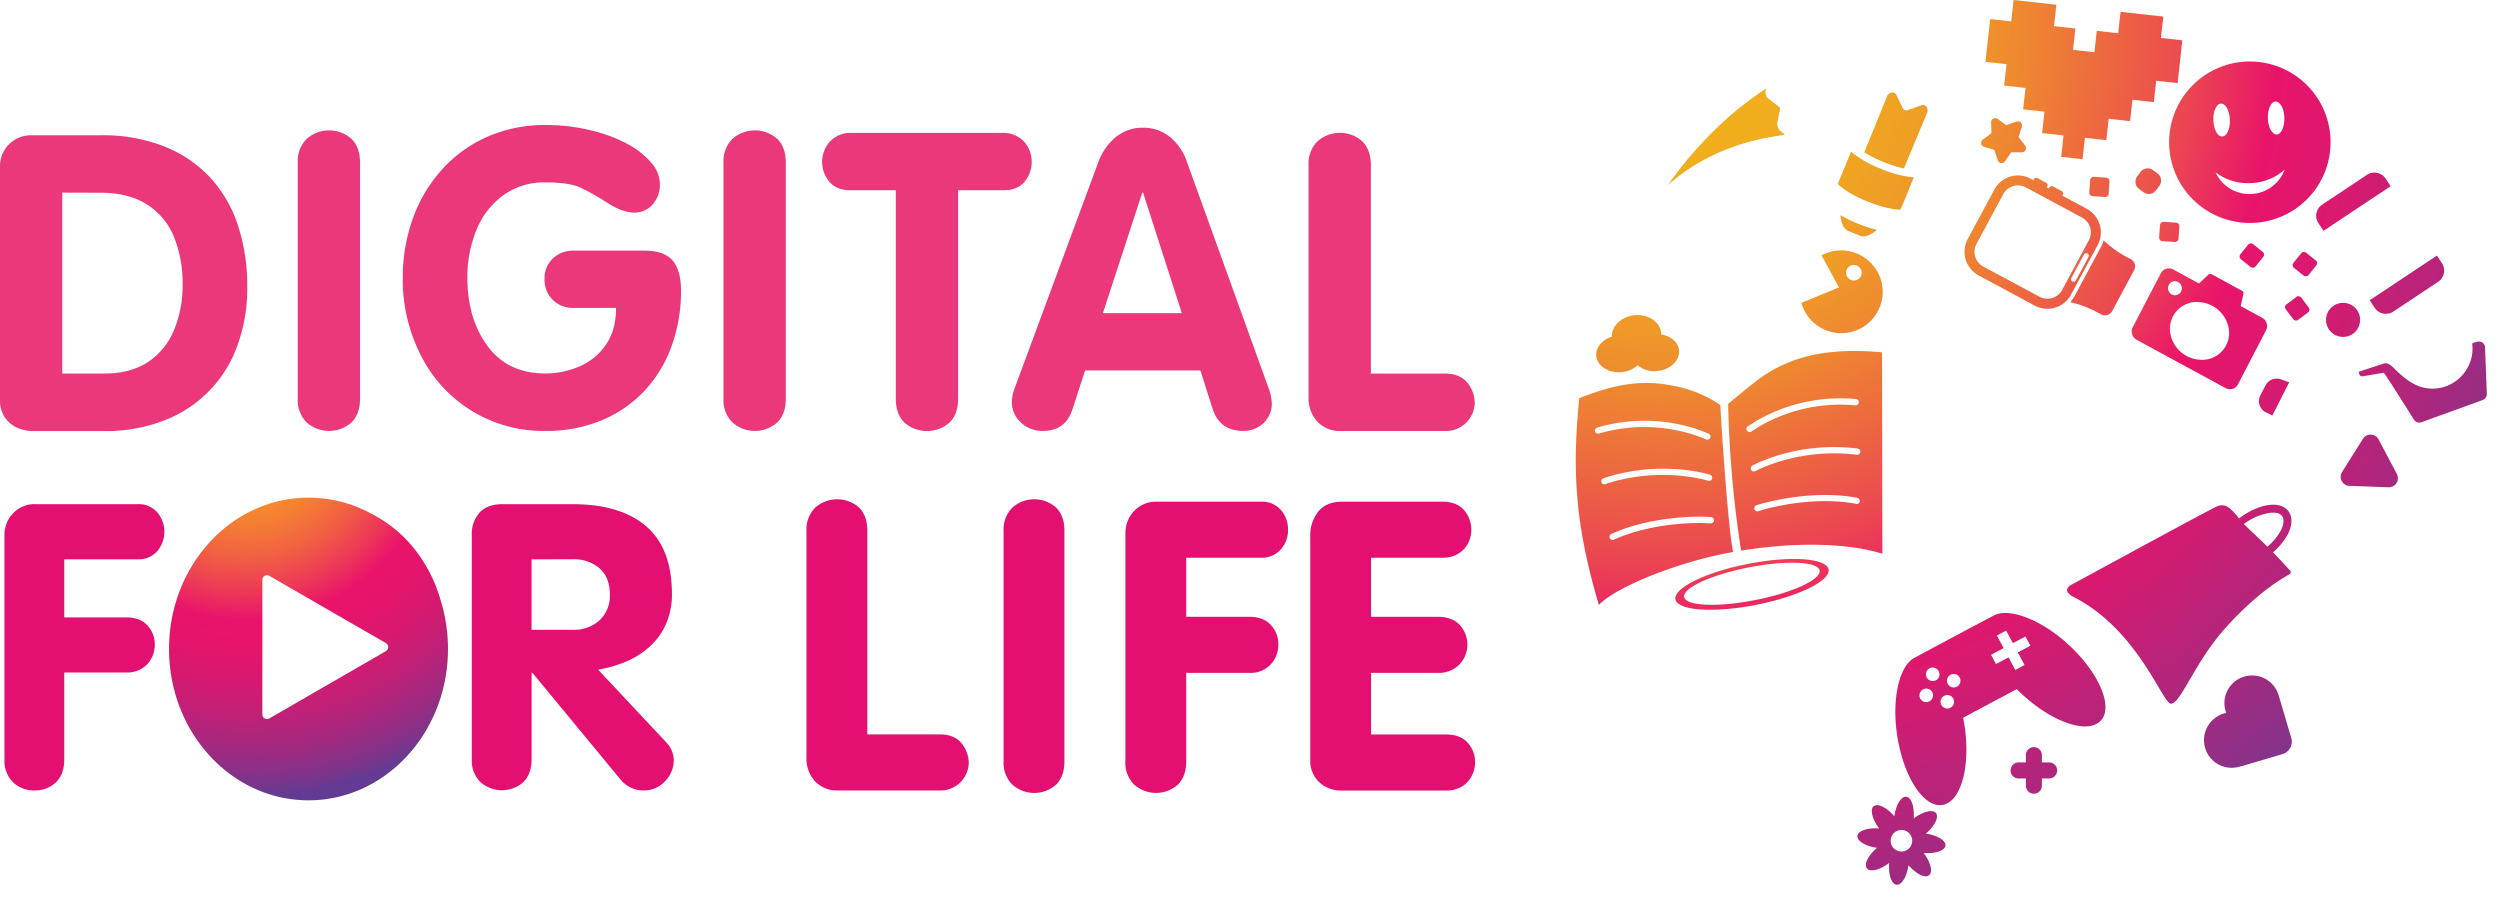 <?xml version="1.0" encoding="UTF-8" standalone="no"?>
<svg
   xmlns:dc="http://purl.org/dc/elements/1.1/"
   xmlns:cc="http://creativecommons.org/ns#"
   xmlns:rdf="http://www.w3.org/1999/02/22-rdf-syntax-ns#"
   xmlns:svg="http://www.w3.org/2000/svg"
   xmlns="http://www.w3.org/2000/svg"
   xmlns:xlink="http://www.w3.org/1999/xlink"
   id="svg214"
   version="1.1"
   viewBox="0 0 867.11 320">
  <defs
     id="defs72">
    <style
       id="style2">.cls-1{fill:#eb387b;}.cls-2{fill:#e31071;}.cls-3{fill:url(#radial-gradient);}.cls-4{fill:url(#Big_gradient);}.cls-5{fill:url(#Big_gradient-2);}.cls-6{fill:url(#Big_gradient-3);}.cls-7{fill:url(#Big_gradient-4);}.cls-8{fill:url(#Big_gradient-5);}.cls-9{fill:url(#Big_gradient-6);}.cls-10{fill:url(#Big_gradient-7);}.cls-11{fill:url(#Big_gradient-10);}.cls-12{fill:url(#Big_gradient-17);}.cls-13{fill:url(#Big_gradient-20);}.cls-14{fill:url(#Big_gradient-42);}.cls-15{fill:url(#Big_gradient-43);}.cls-16{fill:url(#Big_gradient-46);}.cls-17{fill:url(#Big_gradient-51);}.cls-18{fill:url(#Big_gradient-52);}</style>
    <radialGradient
       gradientUnits="userSpaceOnUse"
       gradientTransform="translate(356.75 276.22) scale(0.23 0.23)"
       r="1023.45"
       cy="-553.42"
       cx="-1179.17"
       id="radial-gradient">
      <stop
         id="stop4"
         stop-color="#f9a51f"
         offset="0" />
      <stop
         id="stop6"
         stop-color="#f9a121"
         offset="0.04" />
      <stop
         id="stop8"
         stop-color="#f79328"
         offset="0.09" />
      <stop
         id="stop10"
         stop-color="#f57d34"
         offset="0.14" />
      <stop
         id="stop12"
         stop-color="#f15f43"
         offset="0.19" />
      <stop
         id="stop14"
         stop-color="#ed3858"
         offset="0.24" />
      <stop
         id="stop16"
         stop-color="#e9146a"
         offset="0.28" />
      <stop
         id="stop18"
         stop-color="#e5156b"
         offset="0.32" />
      <stop
         id="stop20"
         stop-color="#d7196f"
         offset="0.37" />
      <stop
         id="stop22"
         stop-color="#c12076"
         offset="0.42" />
      <stop
         id="stop24"
         stop-color="#a3297f"
         offset="0.47" />
      <stop
         id="stop26"
         stop-color="#7c348b"
         offset="0.52" />
      <stop
         id="stop28"
         stop-color="#643b92"
         offset="0.54" />
      <stop
         id="stop30"
         stop-color="#552e8d"
         offset="0.92" />
    </radialGradient>
    <radialGradient
       gradientUnits="userSpaceOnUse"
       gradientTransform="translate(778.95 -675.79) rotate(85.91)"
       r="551.36"
       cy="14.6"
       cx="581.95"
       id="Big_gradient">
      <stop
         id="stop33"
         stop-color="#f0ae1d"
         offset="0.08" />
      <stop
         id="stop35"
         stop-color="#f0aa1f"
         offset="0.12" />
      <stop
         id="stop37"
         stop-color="#ef9d26"
         offset="0.18" />
      <stop
         id="stop39"
         stop-color="#ee8730"
         offset="0.23" />
      <stop
         id="stop41"
         stop-color="#ed693f"
         offset="0.28" />
      <stop
         id="stop43"
         stop-color="#eb4353"
         offset="0.34" />
      <stop
         id="stop45"
         stop-color="#e9146a"
         offset="0.39" />
      <stop
         id="stop47"
         stop-color="#da196f"
         offset="0.44" />
      <stop
         id="stop49"
         stop-color="#b3257b"
         offset="0.52" />
      <stop
         id="stop51"
         stop-color="#75388f"
         offset="0.63" />
      <stop
         id="stop53"
         stop-color="#703a91"
         offset="0.64" />
      <stop
         id="stop55"
         stop-color="#2b72b5"
         offset="0.92" />
    </radialGradient>
    <radialGradient
       xlink:href="#Big_gradient"
       gradientTransform="translate(370.27 -589.06) rotate(51.23)"
       r="551.36"
       cy="5.94"
       cx="573.16"
       id="Big_gradient-2" />
    <radialGradient
       xlink:href="#Big_gradient"
       gradientTransform="matrix(1, 0, 0, 1, 0, 0)"
       r="551.36"
       cy="15.63"
       cx="579.19"
       id="Big_gradient-3" />
    <radialGradient
       xlink:href="#Big_gradient"
       gradientTransform="translate(361.06 -575.81) rotate(51.23)"
       r="551.36"
       cy="9.39"
       cx="571.78"
       id="Big_gradient-4" />
    <radialGradient
       xlink:href="#Big_gradient"
       gradientTransform="matrix(1, 0.02, -0.02, 1, 61.99, -113.84)"
       r="551.36"
       cy="108.13"
       cx="518.51"
       id="Big_gradient-5" />
    <radialGradient
       xlink:href="#Big_gradient"
       gradientTransform="matrix(1, 0, 0, 1, 0, 0)"
       r="551.36"
       cy="9.04"
       cx="575.91"
       id="Big_gradient-6" />
    <radialGradient
       xlink:href="#Big_gradient"
       gradientTransform="matrix(1, -0.02, 0.02, 1, -39.41, 53.23)"
       r="551.36"
       cy="-25.56"
       cx="613.27"
       id="Big_gradient-7" />
    <radialGradient
       xlink:href="#Big_gradient"
       gradientTransform="matrix(1, 0, 0, 1, 0, 0)"
       r="0.02"
       cy="179.78"
       cx="776.63"
       id="Big_gradient-10" />
    <radialGradient
       xlink:href="#Big_gradient"
       gradientTransform="translate(740.89 -666.11) rotate(85.91)"
       r="551.36"
       cy="7.71"
       cx="576.09"
       id="Big_gradient-17" />
    <radialGradient
       xlink:href="#Big_gradient"
       gradientTransform="translate(224.03 -457.15) rotate(36.92)"
       r="551.36"
       cy="6.7"
       cx="574.71"
       id="Big_gradient-20" />
    <radialGradient
       xlink:href="#Big_gradient"
       gradientTransform="matrix(1, 0, 0, 1, 0, 0)"
       r="551.36"
       cy="10.6"
       cx="576.32"
       id="Big_gradient-42" />
    <radialGradient
       xlink:href="#Big_gradient"
       gradientTransform="matrix(1, 0, 0, 1, 0, 0)"
       r="551.36"
       cy="11.45"
       cx="575.22"
       id="Big_gradient-43" />
    <radialGradient
       xlink:href="#Big_gradient"
       gradientTransform="matrix(1, 0, 0, 1, 0, 0)"
       r="551.36"
       cy="8.32"
       cx="574.83"
       id="Big_gradient-46" />
    <radialGradient
       xlink:href="#Big_gradient"
       gradientTransform="matrix(1, 0, 0, 1, 0, 0)"
       r="551.36"
       cy="8.79"
       cx="575.15"
       id="Big_gradient-51" />
    <radialGradient
       xlink:href="#Big_gradient"
       gradientTransform="matrix(1, 0.01, -0.01, 1, 14.9, -28.21)"
       r="551.36"
       cy="33.32"
       cx="561.64"
       id="Big_gradient-52" />
  </defs>
  <g
     data-name="Layer 2"
     id="Layer_2">
    <g
       data-name="Layer 1"
       id="Layer_1-2">
      <path
         id="path74"
         d="M0,138.63V58a10.74,10.74,0,0,1,3.17-8,10.92,10.92,0,0,1,8-3.09H35a58.56,58.56,0,0,1,21.56,3.72,43.88,43.88,0,0,1,16,10.59,45,45,0,0,1,9.85,16.6,66.77,66.77,0,0,1,3.34,21.77,57.5,57.5,0,0,1-3.48,20.47A43.31,43.31,0,0,1,56.49,146a55.91,55.91,0,0,1-20.05,3.52h-25a13.7,13.7,0,0,1-5.24-1.06,10.16,10.16,0,0,1-4.37-3.48A10.38,10.38,0,0,1,0,138.63ZM21.6,66.81v62.75H36.18q9.09,0,15.15-4a24.36,24.36,0,0,0,9-11,40.25,40.25,0,0,0,3-15.92,42.45,42.45,0,0,0-3-16.51,24,24,0,0,0-9.44-11.28q-6.42-4-16.07-4Z"
         class="cls-1" />
      <path
         id="path76"
         d="M103.27,138.28V56.4a10.91,10.91,0,0,1,3.06-8.19,11.71,11.71,0,0,1,15.55-.07c2,1.94,3,4.7,3,8.26v81.88c0,3.57-1,6.32-3,8.27a11.71,11.71,0,0,1-15.55-.07A11,11,0,0,1,103.27,138.28Z"
         class="cls-1" />
      <path
         id="path78"
         d="M199,86.93H223.5q6.76,0,9.71,3.34t3,10.45a55.81,55.81,0,0,1-3.28,19.34,45,45,0,0,1-9.42,15.51,42.68,42.68,0,0,1-14.92,10.24,49.71,49.71,0,0,1-19.37,3.66A47.4,47.4,0,0,1,146,123.3a57.56,57.56,0,0,1-6.3-26.87,59.8,59.8,0,0,1,3.59-20.89,50.65,50.65,0,0,1,10.24-17A46.3,46.3,0,0,1,169.2,47.36a49.26,49.26,0,0,1,20-4,65.54,65.54,0,0,1,15.37,1.76,53.12,53.12,0,0,1,12.73,4.64,28.49,28.49,0,0,1,8.47,6.54,11.41,11.41,0,0,1,3.1,7.39A10.27,10.27,0,0,1,226.28,71a8.36,8.36,0,0,1-6.36,2.75q-3.94,0-9.4-3.49a78.78,78.78,0,0,0-9.32-5.24q-3.87-1.75-12-1.76a24.16,24.16,0,0,0-14.74,4.54,27.69,27.69,0,0,0-9.25,12.07,42.88,42.88,0,0,0-3.1,16.53q0,14.13,7,23.63t20.09,9.5a29.61,29.61,0,0,0,11.67-2.39,21.1,21.1,0,0,0,9.22-7.5q3.59-5.11,3.58-12.83H199a10,10,0,0,1-7.28-2.79,9.76,9.76,0,0,1-2.85-7.31,9.27,9.27,0,0,1,2.92-7.09A10.2,10.2,0,0,1,199,86.93Z"
         class="cls-1" />
      <path
         id="path80"
         d="M250.93,138.28V56.4A10.91,10.91,0,0,1,254,48.21a11.71,11.71,0,0,1,15.55-.07c2,1.94,3,4.7,3,8.26v81.88c0,3.57-1,6.32-3,8.27a11.71,11.71,0,0,1-15.55-.07A11,11,0,0,1,250.93,138.28Z"
         class="cls-1" />
      <path
         id="path82"
         d="M310.71,138.29V66H295c-3.19,0-5.62-1-7.31-2.93a10.66,10.66,0,0,1-1.3-11.9,9.39,9.39,0,0,1,3.51-3.7,9.71,9.71,0,0,1,5.1-1.38h53a9.66,9.66,0,0,1,5.1,1.38,9.34,9.34,0,0,1,3.52,3.7A10.32,10.32,0,0,1,357.84,56a10.56,10.56,0,0,1-2.46,7C353.74,65,351.27,66,348,66H332.31v72.32c0,3.56-1,6.32-3,8.26a11.9,11.9,0,0,1-15.62,0C311.71,144.61,310.71,141.85,310.71,138.29Z"
         class="cls-1" />
      <path
         id="path84"
         d="M351.94,134.62l29-78.36A19.91,19.91,0,0,1,387,47.57a14.38,14.38,0,0,1,9.32-3.27,14.61,14.61,0,0,1,9.53,3.24,18.86,18.86,0,0,1,5.87,8.72L440,134.62a16.1,16.1,0,0,1,1.12,5.35,9,9,0,0,1-1.37,4.92,9.4,9.4,0,0,1-3.62,3.38,10.29,10.29,0,0,1-4.92,1.2q-8,0-10.55-7.43l-4.3-13.54h-40L372,141.89q-2.4,7.58-10.34,7.58a10.69,10.69,0,0,1-7.56-2.92,9.4,9.4,0,0,1-3.14-7.14A14.45,14.45,0,0,1,351.94,134.62Zm44.25-67.81L382.54,108.6H409.9L396.47,66.81Z"
         class="cls-1" />
      <path
         id="path86"
         d="M453.87,137.65V57.25a10.94,10.94,0,0,1,3.06-8.2A11.71,11.71,0,0,1,472.48,49c2,2,3,4.7,3,8.27v72.31h25.67q5.21,0,7.78,3.13a11.14,11.14,0,0,1,2.56,7.28,10,10,0,0,1-3,6.65,9.85,9.85,0,0,1-7.32,2.85h-36a10.76,10.76,0,0,1-8.23-3.21A12,12,0,0,1,453.87,137.65Z"
         class="cls-1" />
      <path
         id="path88"
         d="M279.72,262.65V184.11a10.7,10.7,0,0,1,3-8A11.44,11.44,0,0,1,297.9,176q2.93,2.86,2.92,8.08v70.64H325.9q5.09,0,7.59,3.05a10.9,10.9,0,0,1,2.51,7.12,9.79,9.79,0,0,1-2.95,6.49,9.61,9.61,0,0,1-7.15,2.78H290.72a10.54,10.54,0,0,1-8-3.12A11.77,11.77,0,0,1,279.72,262.65Z"
         class="cls-2" />
      <path
         id="path90"
         d="M348.09,264.09v-80a10.66,10.66,0,0,1,3-8,11.43,11.43,0,0,1,15.18-.07q2.92,2.86,2.92,8.08v80c0,3.48-1,6.18-2.92,8.08a11.43,11.43,0,0,1-15.18-.07A10.66,10.66,0,0,1,348.09,264.09Z"
         class="cls-2" />
      <path
         id="path92"
         d="M390.34,264.09V185a11.05,11.05,0,0,1,3-7.73,10.34,10.34,0,0,1,8-3.26h36a8.63,8.63,0,0,1,6.94,2.89,10.18,10.18,0,0,1,2.47,6.83,10.06,10.06,0,0,1-2.51,6.83,8.64,8.64,0,0,1-6.9,2.89H411.43v20.48h21.85c3.26,0,5.75.94,7.49,2.82a9.64,9.64,0,0,1,2.61,6.8,10,10,0,0,1-2.64,6.91,9.57,9.57,0,0,1-7.46,2.92H411.43v30.71c0,3.48-1,6.18-2.92,8.08a11.43,11.43,0,0,1-15.18-.07A10.66,10.66,0,0,1,390.34,264.09Z"
         class="cls-2" />
      <path
         id="path94"
         d="M454.46,263.61V186.24a13.36,13.36,0,0,1,2.82-8.87c1.87-2.24,4.6-3.36,8.17-3.36h34.91q4.81,0,7.39,2.86a10.45,10.45,0,0,1,1.41,11.65,9.28,9.28,0,0,1-3.41,3.55,10,10,0,0,1-5.39,1.38H475.55v20.48h23.09q5,0,7.63,2.82a10,10,0,0,1-.07,13.71,9.9,9.9,0,0,1-7.56,2.92H475.55v21.37H501.6q4.88,0,7.45,2.85a9.92,9.92,0,0,1,2.58,6.91,10.22,10.22,0,0,1-1.17,4.6,8.91,8.91,0,0,1-3.44,3.71,10.22,10.22,0,0,1-5.42,1.37H465.31a10.84,10.84,0,0,1-7.76-2.92A10,10,0,0,1,454.46,263.61Z"
         class="cls-2" />
      <path
         id="path96"
         d="M1.54,263.4V185.68a10.87,10.87,0,0,1,2.94-7.6,10.15,10.15,0,0,1,7.87-3.21H47.73a8.51,8.51,0,0,1,6.83,2.85,10.41,10.41,0,0,1,0,13.42A8.52,8.52,0,0,1,47.73,194H22.28v20.13H43.75q4.8,0,7.36,2.77a9.47,9.47,0,0,1,2.57,6.68,9.81,9.81,0,0,1-2.6,6.79,9.41,9.41,0,0,1-7.33,2.87H22.28V263.4q0,5.13-2.87,7.94a10.24,10.24,0,0,1-7.47,2.8,10.26,10.26,0,0,1-7.46-2.87A10.48,10.48,0,0,1,1.54,263.4Z"
         class="cls-2" />
      <path
         id="path98"
         d="M163.64,263.4V185.68a11.07,11.07,0,0,1,2.74-7.94c1.82-1.91,4.47-2.87,7.93-2.87h24.31q16.55,0,25.5,7.67t8.94,23.6a25.18,25.18,0,0,1-2,10.13,22.79,22.79,0,0,1-5.5,7.8,28.69,28.69,0,0,1-8.1,5.26,43.31,43.31,0,0,1-10,2.94L231,257.39a9.11,9.11,0,0,1,2.7,6.15,10.47,10.47,0,0,1-3,7.39,9.64,9.64,0,0,1-7.32,3.21,10,10,0,0,1-8-3.58l-30.72-37.21h-.28v30c0,3.42-1,6.07-2.87,7.94a11.23,11.23,0,0,1-14.92-.07A10.48,10.48,0,0,1,163.64,263.4ZM184.37,194v24.45h14.25a13.19,13.19,0,0,0,9.32-3.3,11.58,11.58,0,0,0,3.58-9q0-5.85-3.54-9a13.55,13.55,0,0,0-9.36-3.17Z"
         class="cls-2" />
      <path
         id="path100"
         d="M153.1,209.1q-.66-2.43-1.54-4.79A50.16,50.16,0,0,0,141.7,188a45.15,45.15,0,0,0-13.1-9.92A45.07,45.07,0,0,0,107,172.61c-26.71,0-48.37,23.5-48.37,52.5S80.32,277.59,107,277.59s48.38-23.5,48.38-52.48A56.43,56.43,0,0,0,153.1,209.1Zm-19.29,16.77L93.37,249.21A1.61,1.61,0,0,1,91,247.82v-46.7a1.61,1.61,0,0,1,2.42-1.4l40.44,23.34A1.63,1.63,0,0,1,133.81,225.87Z"
         class="cls-3" />
      <rect
         id="rect102"
         transform="translate(618.49 825.19) rotate(-85.91)"
         rx="1.16"
         height="6.73"
         width="6.73"
         y="77.08"
         x="749.05"
         class="cls-4" />
      <rect
         id="rect104"
         transform="translate(227.43 657.54) rotate(-51.23)"
         rx="1.16"
         height="6.73"
         width="6.73"
         y="88.23"
         x="796.05"
         class="cls-5" />
      <path
         id="path106"
         d="M748.3,60.14,746.75,59a3.1,3.1,0,0,0-4.32.64l-1.16,1.56a3.09,3.09,0,0,0,.64,4.31l1.55,1.16a3.09,3.09,0,0,0,4.32-.64l1.16-1.55A3.1,3.1,0,0,0,748.3,60.14Z"
         class="cls-6" />
      <rect
         id="rect108"
         transform="translate(222.85 642.08) rotate(-51.23)"
         rx="1.16"
         height="6.73"
         width="6.73"
         y="85.27"
         x="777.66"
         class="cls-7" />
      <path
         id="path110"
         d="M777.52,100.8l-10.33-5.62a1,1,0,0,0-1.39.24l-3.09,2.9-8.83-4.79a3.15,3.15,0,0,0-4.36,1.15l-9.84,18.91a3.29,3.29,0,0,0,1.51,4.33l30.63,16.63a3.14,3.14,0,0,0,4.36-1.15L786,114.5a3.29,3.29,0,0,0-1.5-4.34l-7.33-4,.92-4.07A1,1,0,0,0,777.52,100.8ZM752.2,98.86a2.37,2.37,0,0,1,3.21-1.07,2.49,2.49,0,0,1,1.1,3.28,2.36,2.36,0,0,1-3.21,1.08A2.51,2.51,0,0,1,752.2,98.86Zm11.06,25.92a11.05,11.05,0,0,1-10.64-10.35,9.31,9.31,0,0,1,9.89-9.66,11.07,11.07,0,0,1,10.65,10.34A9.32,9.32,0,0,1,763.26,124.78Z"
         class="cls-8" />
      <path
         id="path112"
         d="M728.67,249.93c4.41-4.8-.64-16.61-11.27-26.38-9.6-8.82-20.61-12.78-25.72-10.13s-22.59,12-27.74,14.78-7.88,14.14-5.9,27c2.19,14.28,9.19,25,15.64,24s9.89-13.36,7.69-27.63c-.14-.89-.29-1.77-.46-2.64l18.59-9.91c.62.62,1.26,1.24,1.93,1.85C712.06,250.7,724.26,254.73,728.67,249.93Zm-59.48-6.66a2.35,2.35,0,1,1,1-3.17A2.36,2.36,0,0,1,669.19,243.27Zm2.22-7.31a2.34,2.34,0,1,1,1-3.17A2.34,2.34,0,0,1,671.41,236Zm5.08,9.53a2.34,2.34,0,1,1,1-3.17A2.34,2.34,0,0,1,676.49,245.49Zm2.22-7.31a2.34,2.34,0,1,1,1-3.16A2.33,2.33,0,0,1,678.71,238.18Zm23.49-7.51L699,232.38,696.66,228l-4.36,2.33-1.72-3.22,4.37-2.32-2.33-4.36,3.21-1.72,2.33,4.36,4.36-2.32,1.71,3.21-4.36,2.33Z"
         class="cls-9" />
      <path
         id="path114"
         d="M785.82,133.59,784,137.1a4.34,4.34,0,0,0,2.42,6.14l1.73.9L794,132.58l-2.86-1A4.35,4.35,0,0,0,785.82,133.59Z"
         class="cls-10" />
      <path
         id="path116"
         d="M813.22,146.63a2.59,2.59,0,0,0,.07-2.19,2.61,2.61,0,0,0,1.69-4.88L810,137c-.89-.44-3.4-1.38-2.43-2.7s2.66-2.27,3.89-3.51a11.47,11.47,0,0,0,2.54-5.24,2.3,2.3,0,0,0-1.1-2.4,2.19,2.19,0,0,0-2.59.51c-3.92,4.5-13.34,9.2-13.34,9.2l-6.11,12.2c.34,3.23,7.81,6.31,10.78,7.72l1.56.79a2.6,2.6,0,0,0,3.77-2.2,2.63,2.63,0,0,0,3-1.34,2.59,2.59,0,0,0,.08-2.14A2.62,2.62,0,0,0,813.22,146.63Z"
         class="cls-10" />
      <path
         id="path118"
         d="M841.65,148a3.55,3.55,0,1,0,5,.85A3.56,3.56,0,0,0,841.65,148Z"
         class="cls-9" />
      <path
         id="path120"
         d="M776.61,179.79h0C776.69,179.73,776.65,179.76,776.61,179.79Z"
         class="cls-11" />
      <path
         id="path122"
         d="M849.11,133.69a13.71,13.71,0,0,1-9.42.51c-3.63-1.16-6.63-3.76-9.26-6.38a9.3,9.3,0,0,0-1.62-1.39,2.56,2.56,0,0,0-2.34-.24c-.53.18-8.4,2.75-8.39,2.79l.22.78a1.08,1.08,0,0,0,1.19.76l7.33-1.24c2.25,3.2,4.24,6.5,6.35,9.79l2.15,3.37,1,1.63c.16.26.59,1,1,1.52a2.18,2.18,0,0,0,2.6.84l21.1-7.65a2.29,2.29,0,0,0,1.52-2.21l-.62-16.11a2.1,2.1,0,0,0-2-2c-.66,0-2.48.45-2.44.81a14.26,14.26,0,0,1-.27,4.81A14.07,14.07,0,0,1,849.11,133.69Z"
         class="cls-9" />
      <path
         id="path124"
         d="M858.26,142a3.55,3.55,0,1,0,5,.84A3.54,3.54,0,0,0,858.26,142Z"
         class="cls-9" />
      <path
         id="path126"
         d="M793.62,185.1c1.51-3.12,1.54-5.89.09-7.81a5.86,5.86,0,0,0-4-2.15c-3.65-.51-8.67,1.29-13.1,4.66-.09.06,0,0,0,0-1.79-2.17-3.53-4.13-5-4.42a4,4,0,0,0-2.86.36c-4.34,2.06-38.59,20.74-50.26,27.06-2.9,1.57-1.06,3.35.56,4.17,20.89,10.53,29.72,33.55,33.25,36.77,3.12,2.84,8.34-13.44,19.48-25.82,12.48-13.88,21.3-18,22.43-18.84a.76.76,0,0,0,.12-1.14c-1-1.12-3.23-3.55-5.95-6.37A22,22,0,0,0,793.62,185.1Zm-7.19,4.51c-2.64-2.67-5.7-5.39-8.16-7.85a20.11,20.11,0,0,1,8.53-3.8,8.5,8.5,0,0,1,2.54-.09,3.15,3.15,0,0,1,2.17,1.09c.79,1,.66,2.83-.36,4.92A19.5,19.5,0,0,1,786.43,189.61Z"
         class="cls-9" />
      <path
         id="path128"
         d="M698.67,287.88l-11-6.75a3,3,0,0,0-4.53,2.46l-.35,12.87a3,3,0,0,0,4.39,2.7L698.53,293a3,3,0,0,0,.14-5.15Z"
         class="cls-9" />
      <path
         id="path130"
         d="M765.62,252.11a9.59,9.59,0,0,0,11.57,13.66,4.89,4.89,0,0,0,.53-.09l14-4.13a4.5,4.5,0,0,0,3-5.56l-4.44-15.05c0-.06,0-.11-.07-.17a9.6,9.6,0,1,0-18.06,6.51A9.6,9.6,0,0,0,765.62,252.11Z"
         class="cls-9" />
      <path
         id="path132"
         d="M762.64,108a6.27,6.27,0,0,0-6.67,6.5,7.45,7.45,0,0,0,7.17,7,6.27,6.27,0,0,0,6.67-6.51A7.44,7.44,0,0,0,762.64,108Z"
         class="cls-8" />
      <rect
         id="rect134"
         transform="translate(611.55 786.53) rotate(-85.91)"
         rx="1.16"
         height="6.73"
         width="6.73"
         y="61.47"
         x="724.82"
         class="cls-12" />
      <path
         id="path136"
         d="M705.49,282.19a15,15,0,0,0,0-30h-.06a15,15,0,0,0-.07,30Zm-12-15a12,12,0,0,1,12-11.9h0a11.95,11.95,0,0,1,0,23.89h-.07a11.93,11.93,0,0,1-11.9-12Z"
         class="cls-9" />
      <path
         id="path138"
         d="M708.22,272.51V270h2.52a2.78,2.78,0,0,0,0-5.56h-2.52v-2.52a2.78,2.78,0,1,0-5.56,0v2.52h-2.52a2.78,2.78,0,0,0,0,5.56h2.52v2.52a2.78,2.78,0,1,0,5.56,0Z"
         class="cls-9" />
      <rect
         id="rect140"
         transform="translate(95.48 500.06) rotate(-36.92)"
         rx="1.16"
         height="6.73"
         width="6.73"
         y="103.64"
         x="793.44"
         class="cls-13" />
      <path
         id="path142"
         d="M577.9,218.39c2.19,11.14,18.12,17.38,35.59,14s29.86-15.23,27.68-26.37a15.4,15.4,0,0,0-6.54-9.48,2.4,2.4,0,0,1,.73,1.27c.81,4.12-10.89,9.89-26.13,12.88s-28.25,2.08-29.06-2a2.44,2.44,0,0,1,.2-1.46A15.42,15.42,0,0,0,577.9,218.39Z"
         class="cls-9" />
      <path
         id="path144"
         d="M641.08,80.11l4,1.64c2.09.86,4.56-.89,5.86-2a50.65,50.65,0,0,1-6.71-2.25,48.92,48.92,0,0,1-5.86-2.86C638.48,76.35,639,79.26,641.08,80.11Z"
         class="cls-9" />
      <path
         id="path146"
         d="M589.5,131.13a1.36,1.36,0,0,0,.41.22,1.45,1.45,0,0,0,1.1-.07l3.37-1.66,3.27,1.83a1.44,1.44,0,0,0,2.13-1.47l-.53-3.71,2.75-2.54a1.45,1.45,0,0,0-.74-2.49l-3.69-.63L596,117.2a1.44,1.44,0,0,0-2.59-.06l-1.75,3.31-3.72.44a1.46,1.46,0,0,0-.87,2.45l2.62,2.68L589,129.7A1.44,1.44,0,0,0,589.5,131.13Z"
         class="cls-9" />
      <path
         id="path148"
         d="M609.07,209.8c14.66-2.88,25.93-8.4,25.16-12.33s-13.29-4.77-28-1.89S580.34,204,581.11,207.9,594.4,212.68,609.07,209.8Zm-2.55-13c13-2.54,24-2.07,24.6,1.06s-9.4,7.74-22.38,10.28-24,2.08-24.6-1.06S593.54,199.36,606.52,196.81Z"
         class="cls-9" />
      <path
         id="path150"
         d="M619.64,201.79c3.74-.74,6.61-2.18,6.41-3.22s-3.41-1.29-7.15-.55-6.62,2.17-6.42,3.21S615.89,202.52,619.64,201.79Z"
         class="cls-9" />
      <path
         id="path152"
         d="M652.77,122.21c-21.17-2-33.83,2.49-43.54,9.89-3.69,2.82-9.84,8-9.84,8a382.75,382.75,0,0,0,4.5,50.89c20-3.22,37.6-2.48,49,1.07Zm-46.84,27.17a1.08,1.08,0,0,1,.3-1.51c1.56-1,2.74-1.77,3.72-2.33a58.26,58.26,0,0,1,33.76-7.13,1.09,1.09,0,1,1-.18,2.18,56,56,0,0,0-32.5,6.85c-.93.53-2.08,1.24-3.59,2.25a1.13,1.13,0,0,1-.6.18A1.08,1.08,0,0,1,605.93,149.38Zm37.81,25.36c-8.77-1.64-19.59-1.08-30.47,1.57-1.16.29-2.4.68-3.36,1a1,1,0,0,1-.33.06,1.09,1.09,0,0,1-.34-2.13c1-.32,2.28-.73,3.52-1,11.17-2.72,22.32-3.29,31.39-1.59a1.09,1.09,0,1,1-.41,2.14Zm.33-17a64.28,64.28,0,0,0-31.91,4.12c-.89.36-1.92.83-3.32,1.54a1.09,1.09,0,1,1-1-1.95c1.46-.74,2.54-1.24,3.49-1.61a66.37,66.37,0,0,1,33-4.26,1.09,1.09,0,0,1-.3,2.16Z"
         class="cls-9" />
      <path
         id="path154"
         d="M656.09,74.9A44.22,44.22,0,0,1,646.44,72a41.36,41.36,0,0,1-8.4-4.49l-1.25,3.08a37.18,37.18,0,0,0,8.36,4.56A39.92,39.92,0,0,0,654.81,78Z"
         class="cls-9" />
      <path
         id="path156"
         d="M651.34,94.57A14.37,14.37,0,0,0,632,88.46l-.2.12,6.05,11.1-13.06,5.38a14.79,14.79,0,0,0,1.1,2.77,14.36,14.36,0,1,0,25.48-13.26ZM644.25,97a2.7,2.7,0,1,1,1.15-3.64A2.7,2.7,0,0,1,644.25,97Z"
         class="cls-9" />
      <path
         id="path158"
         d="M630.67,272.33c-2-8.71-9.37-27.52-27.84-33.87-9.82-3.37-18.72-3.39-28.21-8.11-9.26-4.6-15.54-12-19.16-17.32,11.42,31.61,25,48.07,43.71,65.58,18.43,17.24,42.91,27.42,43.44,27.67-4.26-4-6.64-9.78-8.32-14.62C631.83,284.62,631.83,277.32,630.67,272.33Zm-37.9-8.15c-4.62-4.55-11.47-11.93-13.23-17.71s.33-7.32,3.05-5.24c5.38,4.14,6.07,12.28,10.32,17.89,6.12,8.08,15.82,14.61,19,13.91-.09,0-22.95-23.11-19-27.21,5.7-5.88,12.52,17.47,19.67,24.71,7.44,7.53,6.38,3.28,3.21-4.23-2.62-6,3-9.12,3.86-1.75,1.46,12.77,5,22.8,7.07,25.56C614.54,273.86,609.53,280.69,592.77,264.18Z"
         class="cls-9" />
      <path
         id="path160"
         d="M596.71,140.48a43,43,0,0,0-16.05-6.62c-9.9-2-18.72-1.34-32.91,4.24-2.42,24.51-1.66,43.12,6.81,71.72,5.62-6,26.9-14.88,46.57-18.37C599.31,183.43,596.71,142.45,596.71,140.48Zm-43.46,9.15a1.09,1.09,0,0,1,.75-1.35,58.29,58.29,0,0,1,34.5.54c1.07.36,2.38.87,4.1,1.58a1.09,1.09,0,0,1-.42,2.1,1.2,1.2,0,0,1-.42-.08c-1.67-.7-2.93-1.18-4-1.53a56.18,56.18,0,0,0-33.21-.51A1.08,1.08,0,0,1,553.25,149.63ZM556.47,168a1.09,1.09,0,0,1-.35-2.12,66.45,66.45,0,0,1,33.22-2.14c1.31.25,2.76.64,3.73.91a1.09,1.09,0,0,1-.58,2.11c-.94-.27-2.33-.64-3.56-.87a64.14,64.14,0,0,0-32.11,2A1.12,1.12,0,0,1,556.47,168Zm36.82,13.56c-1-.07-2.27-.15-3.49-.15-11.2,0-21.84,2.08-30,5.77a1.2,1.2,0,0,1-.45.09,1.1,1.1,0,0,1-1-.64,1.08,1.08,0,0,1,.54-1.44c8.4-3.82,19.36-5.93,30.86-6,1.25,0,2.63.08,3.66.16a1.09,1.09,0,1,1-.16,2.17Z"
         class="cls-9" />
      <path
         id="path162"
         d="M651.1,200.61s-1.52,8.14-8.86,18.94c-6.25,9.19-8.47,9.23-12.32,18.47-4.09,9.83-.32,20.94,4.27,29.94,3.92,7.69,5.54,14.17,3,22.81,0,0,3.92-3.48,7-11.44s5.37-20.41,6-24.08C657.43,217.08,651.1,200.61,651.1,200.61Zm-9.68,73.25c-.25-8.63,1.19-14.74-1.54-19.68s-3.64-4.18-5.12-6.71c-.85-1.45-1-3.93,1.48-3.42,1.63.34,3.23,2.78,5.6,5.39,1.72,1.9,2.29-.23,2.21-.94-.56-4.8-3.72-8.43-5.37-11.49-1.28-2,.14-4.56,2.74-2.11,2.39,2.27,2.46,12.57,4.3,9.14.53-1,.26-9.15-.55-12.49-1.54-6.33-1.17-10.85.51-10.44C654.81,223.35,642.45,270.51,641.42,273.86Z"
         class="cls-9" />
      <path
         id="path164"
         d="M562.52,129.05a9.36,9.36,0,0,0,5.46-2.37,9.06,9.06,0,0,0,6.9,2c4.5-.47,7.85-3.7,7.48-7.23-.3-2.81-2.88-4.92-6.2-5.44a5.81,5.81,0,0,0,0-.59c-.4-3.84-4.56-6.56-9.27-6.08-4.54.47-7.91,3.74-7.8,7.41-3.41,1.08-5.73,3.81-5.42,6.77C554.06,127,558,129.52,562.52,129.05Z"
         class="cls-9" />
      <path
         id="path166"
         d="M620.69,36.22l-.36,6a2.25,2.25,0,0,0,1.12,2.11,2.18,2.18,0,0,0,2.36-.17l4.8-3.47,5.38,2a2.21,2.21,0,0,0,2.32-.51,2.4,2.4,0,0,0,.46-.6A2.37,2.37,0,0,0,637,39.8l-1.59-5.68,3.68-4.72a2.35,2.35,0,0,0,.31-2.41,2.14,2.14,0,0,0-2-1.3l-5.79,0-3.11-4.93a2.12,2.12,0,0,0-2.12-1,2.33,2.33,0,0,0-1.86,1.55l-2,5.66L617,28.62a2.36,2.36,0,0,0-1.63,1.81,2.25,2.25,0,0,0,.81,2.25Z"
         class="cls-9" />
      <path
         id="path168"
         d="M618.87,46.4c-2.84-1.41-2.41-3.79-2.41-3.79l1-5.21s-2.28-1.91-4-3.1-.91-3.59-.91-3.59a131.44,131.44,0,0,0-11,8.16,135.92,135.92,0,0,0-23.1,25.37C598.06,46.74,621.06,47.49,618.87,46.4Z"
         class="cls-9" />
      <path
         id="path170"
         d="M565.69,94a3.33,3.33,0,0,0,4.54-1.19l.51-.75,10,6.72a13.07,13.07,0,0,0,18,12.17l10.45,7-.51.75a3.13,3.13,0,1,0,5.15,3.47l4.7-7c1.09-1.61,3.08-7.07,1.67-8-1-.68-3.48,1.11-5.22,2.77l-4.31-12.75,11.44-17c4-6,10.84-26.62,4.86-30.65-1.75-1.18-4.12-.71-6-.09a31.76,31.76,0,0,0-7.77,4.15,64,64,0,0,0-7.49,6A49.81,49.81,0,0,0,599,67.71c-3.53,5-6.86,10.19-10.29,15.28L576,83.73c.89-2.24,1.62-5.2.62-5.88-1.42-.95-5.73,2.94-6.81,4.55l-4.71,7A3.35,3.35,0,0,0,565.69,94Zm34.63-19.22A8,8,0,1,1,602.49,86,8,8,0,0,1,600.32,74.81Zm-8.45,18.57a4.63,4.63,0,1,1,1.28,6.38A4.6,4.6,0,0,1,591.87,93.38Z"
         class="cls-9" />
      <path
         id="path172"
         d="M823.67,106.81a4.66,4.66,0,0,0,6.46,1.24L845.6,97.77A4.65,4.65,0,0,0,847,91.33l-1.79-2.68-23.28,15.48Z"
         class="cls-9" />
      <path
         id="path174"
         d="M839.59,106.87a12.16,12.16,0,1,0,15,8.36A12.17,12.17,0,0,0,839.59,106.87Zm6.7,7.87a.68.68,0,0,1,0,.54.7.7,0,0,1-.42.33l-2.09.6a.69.69,0,0,1-.83-.39c-.25-.59-.45-.7-1-.55a.59.59,0,0,0-.39.26.41.41,0,0,0,0,.35c.08.29.13.47,1.78.59s3.93.54,4.6,2.88a3.53,3.53,0,0,1-1.75,4.38l.23.82a.7.7,0,0,1-.47.86l-1.76.5a.7.7,0,0,1-.86-.48l-.23-.83a3.8,3.8,0,0,1-3.87-2.66.7.7,0,0,1,0-.55.69.69,0,0,1,.43-.35l2.1-.6a.68.68,0,0,1,.82.39,1,1,0,0,0,1.32.67c.77-.22.69-.51.61-.8s-.19-.65-1.79-.75c-2.41-.18-4-.71-4.62-2.8a3.48,3.48,0,0,1,1.67-4.11l-.15-.54a.67.67,0,0,1,.47-.85l1.76-.51a.69.69,0,0,1,.85.48l.17.59A3.44,3.44,0,0,1,846.29,114.74Z"
         class="cls-9" />
      <path
         id="path176"
         d="M647.39,69.74c6,2.46,9.94,2.92,11.71,3,.54-1.14,1.43-3.13,2.73-6.44.8-2,1.41-3.53,2-4.76a39.26,39.26,0,0,1-11.79-3.13A36.2,36.2,0,0,1,642,52.56c-.44,1.29-1.05,2.78-1.9,4.75-1.43,3.3-2.21,5.36-2.62,6.54C638.63,65,641.52,67.32,647.39,69.74Z"
         class="cls-9" />
      <path
         id="path178"
         d="M820.6,102.19l23.29-15.47-2.52-3.79,2.7-1.83a2.09,2.09,0,0,0,.77-2.63,39,39,0,0,0-6.42-9.64,2.12,2.12,0,0,0-2.73-.35L833,70.31l-2.52-3.79L807.18,82Zm16-30.28.92-.6c.24-.17.7,0,1.06.5a43,43,0,0,1,3.59,5.41c.28.51.31,1,.05,1.17l-.93.61c-.27.19-.79-.09-1.14-.64l-3.42-5.14C836.36,72.68,836.3,72.1,836.58,71.91Z"
         class="cls-9" />
      <path
         id="path180"
         d="M804.11,77.38l1.78,2.68,23.29-15.48L827.4,61.9a4.66,4.66,0,0,0-6.46-1.24L805.47,70.94A4.65,4.65,0,0,0,804.11,77.38Z"
         class="cls-9" />
      <path
         id="path182"
         d="M866.73,151.17c0-.18,0-.55,0-.55s-2.61,7.12-11.82,15c-6.07,5.21-10,7.18-18.43,9-3,.64-5.9,1.31-8.85,1.91-2.6.52-9.68,1.87-12.26,2.46-3.09.71-7.22,1.59-6.6,3.28s6-.35,9.64-1c7-1.21,10.25-.55,10.25-.55s-11.55,1.53-19.76,3.55c-4,.91-5,2-4.46,3.63s7.19-1.14,11.89-1.91a62.87,62.87,0,0,1,13.74-.77s-11.88,1.22-17.38,2.6c-4.86,1.22-10.23,2.6-12.45,4.13a2,2,0,0,0-.35,2.46c1.22,1.86,6.56.31,10.46-.62,8.48-2,17-3,24.84.71,9.41,4.44,14.38,15.91,11.54,26-1.63,5.75.7,13.5,4.13,8.58,3.8-5.45,11-24.28,14.42-45.37A133.79,133.79,0,0,0,866.73,151.17Z"
         class="cls-9" />
      <path
         id="path184"
         d="M814.87,168.51l13.58.5a3.14,3.14,0,0,0,2.89-4.6l-6.35-12a3.17,3.17,0,0,0-2.66-1.67,3.13,3.13,0,0,0-2.77,1.47l-7.23,11.5a3.14,3.14,0,0,0,2.54,4.81Z"
         class="cls-14" />
      <path
         id="path186"
         d="M815.51,116.14a5.91,5.91,0,1,0-8-2.33A5.92,5.92,0,0,0,815.51,116.14Z"
         class="cls-15" />
      <path
         id="path188"
         d="M647.53,301.19c1.11,1.4,4.5.56,7.72-1.86-.32,4,.79,7.32,2.56,7.52s3.58-2.8,4.15-6.77c2.61,3.05,5.73,4.61,7.13,3.49s.55-4.5-1.86-7.72c4,.32,7.32-.79,7.52-2.56s-2.8-3.58-6.78-4.15c3.06-2.61,4.62-5.73,3.5-7.13s-4.5-.55-7.72,1.86c.31-4-.79-7.32-2.57-7.52s-3.57,2.8-4.14,6.78c-2.61-3.06-5.74-4.62-7.13-3.5s-.55,4.5,1.86,7.72c-4-.31-7.32.79-7.52,2.57s2.8,3.57,6.78,4.14C648,296.67,646.41,299.8,647.53,301.19Zm8.25-10a3.74,3.74,0,1,1,3.31,4.13A3.73,3.73,0,0,1,655.78,291.19Z"
         class="cls-9" />
      <path
         id="path190"
         d="M831.27,260c-1.69-.26-3.26.64-4.63,1.72-.67.52-1.3,1.09-1.87,1.59-1.92,1.68-3.88,3.32-5.86,4.94-5.78,4.69-11.72,9.22-17.83,13.48,0,0,20.18-15.1,29.34-25.57a1.32,1.32,0,0,0-.09-1.92c-6.07-4.94-20.13,8.25-33.34,15.74-18.83,11.17-35.83,10.81-43.48,8.66-11.85-4.11-6.61-21.7-4.94-28.62s-8-15.36-11.92-3.92c-2,5.92,3.32,60-67.44,64.05-7.52.43-20.92-1.49-22.16-1.9,0,0,34.44,16.5,82.4,10.36,46.88-6,78.46-31.51,94.49-47.52a77.46,77.46,0,0,0,7.94-9.45A1.07,1.07,0,0,0,831.27,260Z"
         class="cls-9" />
      <path
         id="path192"
         d="M781.37,77.31a28,28,0,1,0-29-26.89A28,28,0,0,0,781.37,77.31Zm7.87-42.09c1.58-.06,3,2.44,3.07,5.6s-1.06,5.76-2.63,5.82-3-2.45-3.08-5.61S787.67,35.28,789.24,35.22ZM780.56,63.5a18.46,18.46,0,0,0,11.86-4.67,13,13,0,0,1-24,.92A18.5,18.5,0,0,0,780.56,63.5ZM770.34,35.93c1.58-.06,2.95,2.45,3.07,5.6s-1.06,5.76-2.64,5.82-2.95-2.45-3.07-5.6S768.77,36,770.34,35.93Z"
         class="cls-16" />
      <path
         id="path194"
         d="M668.15,37a1.45,1.45,0,0,0-1.69-.49l-4.9,1.74a1.32,1.32,0,0,1-1.56-.65l-2.25-4.68a1.46,1.46,0,0,0-1.55-.84,2.08,2.08,0,0,0-1.7,1.35l-7.89,19.42a43.15,43.15,0,0,0,6.4,3.22,44.69,44.69,0,0,0,7.33,2.37l8.06-19.28A2.11,2.11,0,0,0,668.15,37Z"
         class="cls-9" />
      <path
         id="path196"
         d="M642.93,44.85a25.43,25.43,0,0,1-.25,5,15.09,15.09,0,0,0,1.83,1.62l7.68-18.91a4.62,4.62,0,0,1,3.75-2.9,4,4,0,0,1,4,2.24l1.77,3.7,3.87-1.37a4,4,0,0,1,4.44,1.26,4.58,4.58,0,0,1,.62,4.69l-7.84,18.77a18.7,18.7,0,0,0,2.43.18,25.58,25.58,0,0,1,3.3-3.67c3.24-3.11,8.16-7.23,9-8a22.59,22.59,0,1,0-34.11-26.93,23.07,23.07,0,0,0-1.4,12.3C642.37,34.47,642.82,40.36,642.93,44.85Z"
         class="cls-9" />
      <polygon
         id="polygon198"
         points="695.12 29.67 702.54 30.5 701.71 37.91 709.13 38.73 708.31 46.15 715.73 46.98 714.91 54.39 722.33 55.22 723.15 47.8 730.57 48.62 731.39 41.2 738.81 42.02 739.63 34.6 747.05 35.42 747.87 28.01 755.29 28.83 756.11 21.41 756.93 13.99 749.51 13.17 750.34 5.75 742.92 4.93 735.5 4.11 734.68 11.53 727.26 10.71 726.44 18.12 719.02 17.3 719.84 9.88 712.42 9.06 713.24 1.64 705.82 0.82 698.4 0 697.58 7.42 690.28 6.61 689.45 14.03 688.63 21.45 695.94 22.25 695.12 29.67"
         class="cls-9" />
      <path
         id="path200"
         d="M813.8,202.1a13.77,13.77,0,0,0-5.52,10.31,13.8,13.8,0,1,0-4.55,27.16,6.33,6.33,0,0,0,.75.19l20.75,3a6.46,6.46,0,0,0,7.29-5.45L835.75,215a2.65,2.65,0,0,0,0-.27,13.79,13.79,0,0,0-22-12.64Zm13.05,23.39a.69.69,0,0,1,0,.1l-4.87,8.16a2.74,2.74,0,0,1-3.73.94l-7.59-4.54a1.43,1.43,0,0,1-.26-.19,5.82,5.82,0,1,1,6.17-9.83,5.82,5.82,0,1,1,10.32,5.36Z"
         class="cls-9" />
      <path
         id="path202"
         d="M687.28,50.21a1.45,1.45,0,0,0,.86.69L691.72,52l1.17,3.54a1.44,1.44,0,0,0,1.17,1,1.42,1.42,0,0,0,1.39-.62l2.1-3.08,3.73,0a1.44,1.44,0,0,0,1.13-2.32l-2.28-3,1.13-3.56a1.44,1.44,0,0,0-.37-1.47,1.46,1.46,0,0,0-1.49-.32l-3.51,1.26-3-2.17a1.44,1.44,0,0,0-2.28,1.21l.12,3.73-3,2.21a1.45,1.45,0,0,0-.57,1.41A1.54,1.54,0,0,0,687.28,50.21Z"
         class="cls-17" />
      <path
         id="path204"
         d="M710.08,64.67a.94.94,0,0,0-.39-1.27l-3-1.63a.94.94,0,0,0-1.27.39h0a1,1,0,0,0-.11.34l-1-.53a9.29,9.29,0,0,0-12.58,3.78l-9.25,17.19a9.3,9.3,0,0,0,3.78,12.58L705.73,106a9.31,9.31,0,0,0,12.58-3.79L727.56,85a9.3,9.3,0,0,0-3.79-12.58l-8.51-4.58a.84.84,0,0,0,.22-.27h0a.94.94,0,0,0-.38-1.28l-3-1.62a.94.94,0,0,0-1.28.38h0a.88.88,0,0,0-.1.35l-.85-.46a1,1,0,0,0,.23-.28Zm14.3,24.46L720,97.27a.89.89,0,1,1-1.57-.85l4.37-8.13a.89.89,0,0,1,1.58.84Zm.11-5.77-9.24,17.19a5.81,5.81,0,0,1-7.87,2.37L687.9,92.46a5.8,5.8,0,0,1-2.36-7.87l9.24-17.19A5.81,5.81,0,0,1,702.65,65l19.48,10.46A5.8,5.8,0,0,1,724.49,83.36Z"
         class="cls-18" />
      <path
         id="path206"
         d="M682.87,59.74l-1.63-.87A2.78,2.78,0,0,0,677.47,60l-3.83,7.12-3.83,7.12A2.79,2.79,0,0,0,670.94,78l1.64.87.25.14a35.42,35.42,0,0,1,7.57,5.58,11.11,11.11,0,0,1,.9-2.29l9.25-17.18a10,10,0,0,1,1.41-2,35.39,35.39,0,0,1-8.84-3.23Z"
         class="cls-18" />
      <path
         id="path208"
         d="M729.63,83.35a11,11,0,0,1-.9,2.28l-9.25,17.19a10.73,10.73,0,0,1-1.41,2,35.39,35.39,0,0,1,8.84,3.23l.25.13,1.63.88a2.79,2.79,0,0,0,3.77-1.13l3.83-7.12,3.83-7.13a2.78,2.78,0,0,0-1.13-3.76l-1.64-.88-.25-.13A35.76,35.76,0,0,1,729.63,83.35Z"
         class="cls-18" />
      <path
         id="path210"
         d="M695.93,68,686.68,85.2a4.53,4.53,0,0,0,1.84,6.11L708,101.77a4.51,4.51,0,0,0,6.11-1.84l9.25-17.19a4.51,4.51,0,0,0-1.84-6.1l-9.74-5.23L702,66.18A4.5,4.5,0,0,0,695.93,68Zm12.28,12,.31,10.14a1.12,1.12,0,0,1-1.65,1l-8.94-4.8a1.12,1.12,0,0,1,0-1.93l8.63-5.35A1.12,1.12,0,0,1,708.21,80.07Z"
         class="cls-18" />
    </g>
  </g>
</svg>
